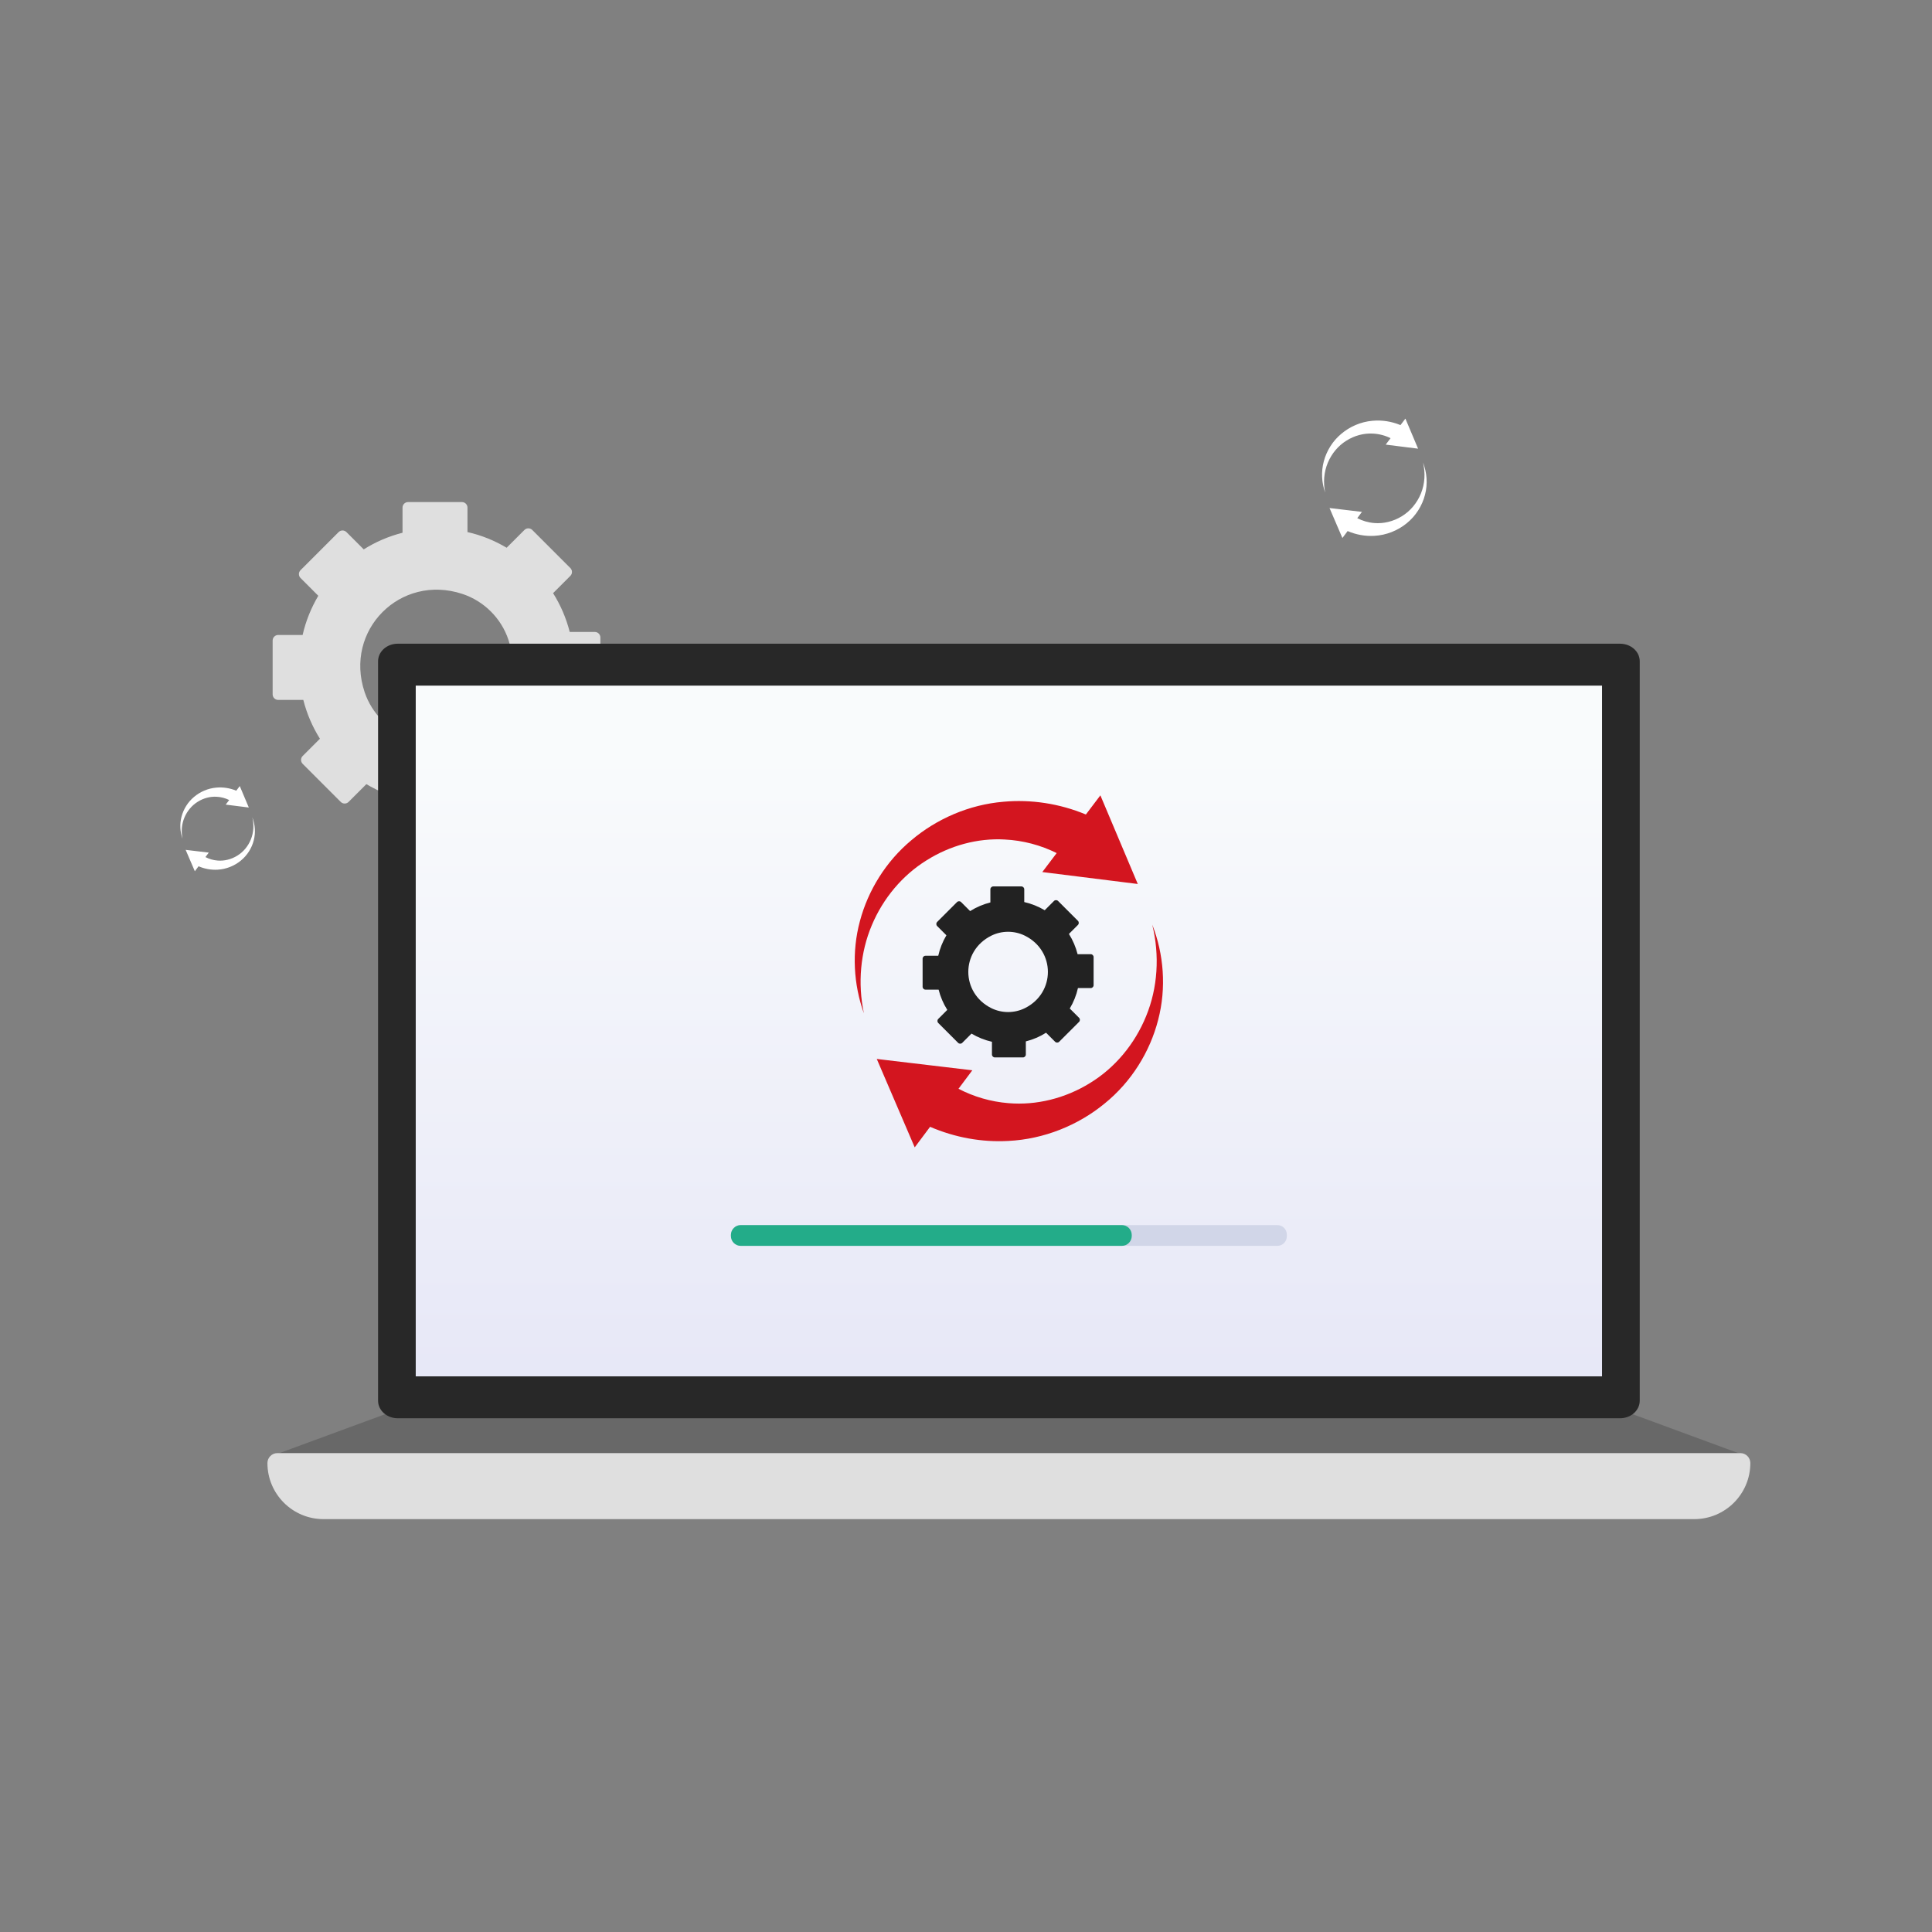 <svg width="300" height="300" viewBox="0 0 300 300" fill="none" xmlns="http://www.w3.org/2000/svg">
<rect x="0" y="0" width="300" height="300" fill="#808080" stroke="none"/>
<path d="M63.834 128.851H72.197C72.672 128.851 73.058 128.466 73.058 127.99V124.096C75.217 123.547 77.243 122.668 79.08 121.506L79.081 121.506L81.765 124.19C82.101 124.526 82.647 124.526 82.983 124.19L88.896 118.276C89.232 117.94 89.232 117.395 88.896 117.059L86.135 114.298C86.136 114.297 86.137 114.296 86.137 114.296C87.249 112.438 88.078 110.391 88.571 108.217C88.571 108.217 88.572 108.216 88.572 108.215H92.365C92.841 108.215 93.226 107.829 93.226 107.354V98.991C93.226 98.516 92.841 98.13 92.365 98.13H88.466C88.466 98.13 88.466 98.129 88.466 98.128C87.917 95.968 87.038 93.942 85.883 92.105L85.883 92.104L88.564 89.422C88.9 89.086 88.9 88.54 88.564 88.205L82.651 82.292C82.314 81.955 81.77 81.955 81.433 82.292L78.671 85.054C76.808 83.944 74.761 83.107 72.589 82.621V78.822C72.589 78.346 72.203 77.961 71.728 77.961H63.365C62.889 77.961 62.504 78.346 62.504 78.822V82.726C60.344 83.275 58.318 84.148 56.482 85.308L53.797 82.623C53.461 82.287 52.915 82.287 52.58 82.623L46.667 88.536C46.33 88.873 46.33 89.418 46.667 89.754L49.425 92.513C48.321 94.378 47.484 96.425 46.991 98.599H43.197C42.721 98.599 42.336 98.985 42.336 99.46V107.822C42.336 108.298 42.721 108.683 43.197 108.683H47.097C47.646 110.842 48.525 112.874 49.679 114.71L46.998 117.391C46.662 117.727 46.662 118.272 46.998 118.608L52.911 124.521C53.248 124.858 53.793 124.858 54.129 124.521L56.89 121.76C58.754 122.871 60.8 123.708 62.973 124.201V127.99C62.973 128.466 63.358 128.851 63.834 128.851ZM63.773 114.594C60.425 113.492 57.747 110.829 56.624 107.487C53.387 97.859 62.175 89.032 71.819 92.231C75.168 93.342 77.844 96.015 78.954 99.364C82.142 108.978 73.389 117.76 63.773 114.594Z" fill="#DFDFDF"/>
<path d="M270.936 226.008H42.383L60.926 219.182H252.392L270.936 226.008Z" fill="#686868"/>
<path d="M254.617 102.682V217.5C254.617 219.007 253.255 220.226 251.565 220.226H61.749C60.07 220.226 58.707 219.007 58.707 217.5V102.682C58.707 101.175 60.07 99.956 61.749 99.956H251.565C253.254 99.956 254.617 101.175 254.617 102.682Z" fill="#282828"/>
<path d="M248.763 213.712C248.763 213.715 248.76 213.718 248.757 213.718H64.561C64.557 213.718 64.555 213.715 64.555 213.713V106.467H248.763V213.712Z" fill="url(#paint0_linear_13158_6295)"/>
<path d="M263.087 235.888H50.231C45.424 235.888 41.527 231.991 41.527 227.184C41.527 226.331 42.219 225.639 43.073 225.639H270.246C271.1 225.639 271.791 226.331 271.791 227.184C271.791 231.991 267.894 235.888 263.087 235.888Z" fill="#DFDFDF"/>
<path d="M155.99 130.357C158.847 130.494 161.611 131.237 164.079 132.466L161.849 135.412L176.674 137.265L170.866 123.5L168.614 126.475C164.521 124.772 160.082 124.1 155.804 124.496C150.479 124.946 145.439 127.148 141.521 130.467C137.57 133.76 134.795 138.258 133.526 143.034C132.237 147.817 132.539 152.878 134.143 157.34C133.165 152.693 133.6 147.851 135.379 143.657C137.142 139.464 140.147 135.905 143.856 133.603C147.531 131.282 151.826 130.121 155.99 130.357Z" fill="#D3151F"/>
<path d="M179.837 158.37C181.139 153.403 180.717 148.148 178.918 143.576C180.097 148.353 179.773 153.398 177.977 157.766C176.21 162.135 173.095 165.846 169.225 168.192C165.391 170.561 160.904 171.665 156.598 171.298C153.845 171.08 151.2 170.296 148.835 169.066L150.98 166.195L136.145 164.434L142.037 178.163L144.423 174.97C148.294 176.643 152.494 177.395 156.586 177.164C162.118 176.884 167.412 174.738 171.523 171.356C175.671 168.003 178.564 163.331 179.837 158.37Z" fill="#D3151F"/>
<path d="M148.606 140.074L145.521 143.159C145.346 143.335 145.346 143.62 145.521 143.795L146.958 145.232C146.364 146.231 145.941 147.303 145.691 148.409L143.711 148.41C143.462 148.41 143.262 148.611 143.262 148.859V153.222C143.262 153.47 143.463 153.671 143.711 153.671H145.748C145.748 153.672 145.748 153.672 145.749 153.673C146.024 154.769 146.473 155.83 147.093 156.814C147.093 156.814 147.094 156.814 147.094 156.815L145.694 158.215C145.519 158.39 145.519 158.675 145.694 158.85L148.779 161.936C148.955 162.111 149.239 162.111 149.415 161.936L150.853 160.497C150.854 160.497 150.854 160.498 150.854 160.498C151.853 161.092 152.925 161.515 154.029 161.767L154.029 163.746C154.029 163.994 154.231 164.195 154.479 164.195H158.842C159.09 164.195 159.291 163.994 159.291 163.746V161.707C160.388 161.43 161.452 160.983 162.432 160.361L163.834 161.763C164.009 161.938 164.294 161.938 164.469 161.763L167.555 158.678C167.73 158.502 167.73 158.217 167.555 158.042L166.114 156.602C166.709 155.603 167.134 154.533 167.384 153.427H169.365C169.613 153.427 169.814 153.226 169.814 152.978V148.615C169.814 148.367 169.613 148.166 169.365 148.166H167.329C167.049 147.07 166.603 146.006 165.982 145.023L167.382 143.623C167.557 143.447 167.557 143.163 167.382 142.987L164.297 139.902C164.121 139.727 163.837 139.727 163.661 139.902L162.222 141.341C161.223 140.747 160.149 140.322 159.046 140.07V138.092C159.046 137.843 158.845 137.643 158.597 137.643H154.234C153.986 137.643 153.785 137.844 153.785 138.092V140.129C152.688 140.407 151.624 140.853 150.64 141.473L149.241 140.074C149.067 139.899 148.782 139.899 148.606 140.074ZM153.889 145.312C155.532 144.483 157.502 144.478 159.149 145.296C163.896 147.654 163.91 154.153 159.172 156.531C157.526 157.357 155.553 157.358 153.908 156.532C149.185 154.161 149.173 147.692 153.889 145.312Z" fill="#222222"/>
<path d="M198.339 193.456H114.977C114.159 193.456 113.496 192.794 113.496 191.976V191.709C113.496 190.891 114.159 190.229 114.977 190.229H198.339C199.157 190.229 199.82 190.891 199.82 191.709V191.976C199.82 192.794 199.157 193.456 198.339 193.456Z" fill="#D1D6E8"/>
<path d="M174.2 193.457H115.033C114.184 193.457 113.496 192.769 113.496 191.92V191.766C113.496 190.918 114.184 190.229 115.033 190.229H174.2C175.049 190.229 175.737 190.918 175.737 191.766V191.92C175.737 192.769 175.049 193.457 174.2 193.457Z" fill="#23AC89"/>
<path d="M213.183 67.327C214.152 67.373 215.09 67.625 215.927 68.042L215.171 69.041L220.2 69.67L218.23 65L217.466 66.01C216.078 65.431 214.572 65.203 213.12 65.338C211.314 65.491 209.604 66.238 208.274 67.364C206.934 68.481 205.992 70.007 205.562 71.627C205.124 73.25 205.227 74.967 205.771 76.481C205.439 74.904 205.587 73.261 206.19 71.838C206.788 70.416 207.808 69.208 209.066 68.427C210.313 67.64 211.77 67.246 213.183 67.327Z" fill="white"/>
<path d="M221.273 76.83C221.715 75.146 221.571 73.363 220.961 71.811C221.361 73.432 221.251 75.144 220.642 76.626C220.042 78.108 218.985 79.367 217.673 80.163C216.372 80.966 214.849 81.341 213.389 81.216C212.455 81.142 211.557 80.876 210.755 80.459L211.482 79.485L206.449 78.887L208.448 83.545L209.258 82.462C210.571 83.03 211.995 83.285 213.384 83.206C215.261 83.111 217.057 82.383 218.452 81.236C219.86 80.098 220.841 78.513 221.273 76.83Z" fill="white"/>
<path d="M33.63 123.719C34.322 123.752 34.99 123.931 35.587 124.229L35.048 124.941L38.635 125.39L37.23 122.059L36.685 122.779C35.695 122.366 34.621 122.204 33.586 122.3C32.297 122.409 31.077 122.941 30.129 123.745C29.173 124.542 28.501 125.63 28.194 126.786C27.883 127.943 27.956 129.168 28.343 130.247C28.107 129.123 28.212 127.951 28.643 126.936C29.07 125.921 29.797 125.06 30.694 124.503C31.584 123.942 32.623 123.661 33.63 123.719Z" fill="white"/>
<path d="M39.401 130.497C39.716 129.295 39.614 128.023 39.179 126.917C39.464 128.073 39.385 129.294 38.951 130.351C38.524 131.408 37.77 132.306 36.833 132.874C35.905 133.447 34.819 133.714 33.778 133.626C33.112 133.573 32.472 133.383 31.899 133.086L32.419 132.391L28.828 131.965L30.254 135.287L30.831 134.514C31.768 134.919 32.785 135.101 33.775 135.045C35.113 134.977 36.395 134.457 37.389 133.639C38.393 132.827 39.093 131.697 39.401 130.497Z" fill="white"/>
<defs>
<linearGradient id="paint0_linear_13158_6295" x1="156.659" y1="271.488" x2="156.659" y2="116.931" gradientUnits="userSpaceOnUse">
<stop stop-color="#DCDCF4"/>
<stop offset="1" stop-color="#F9FBFC"/>
</linearGradient>
</defs>
</svg>
